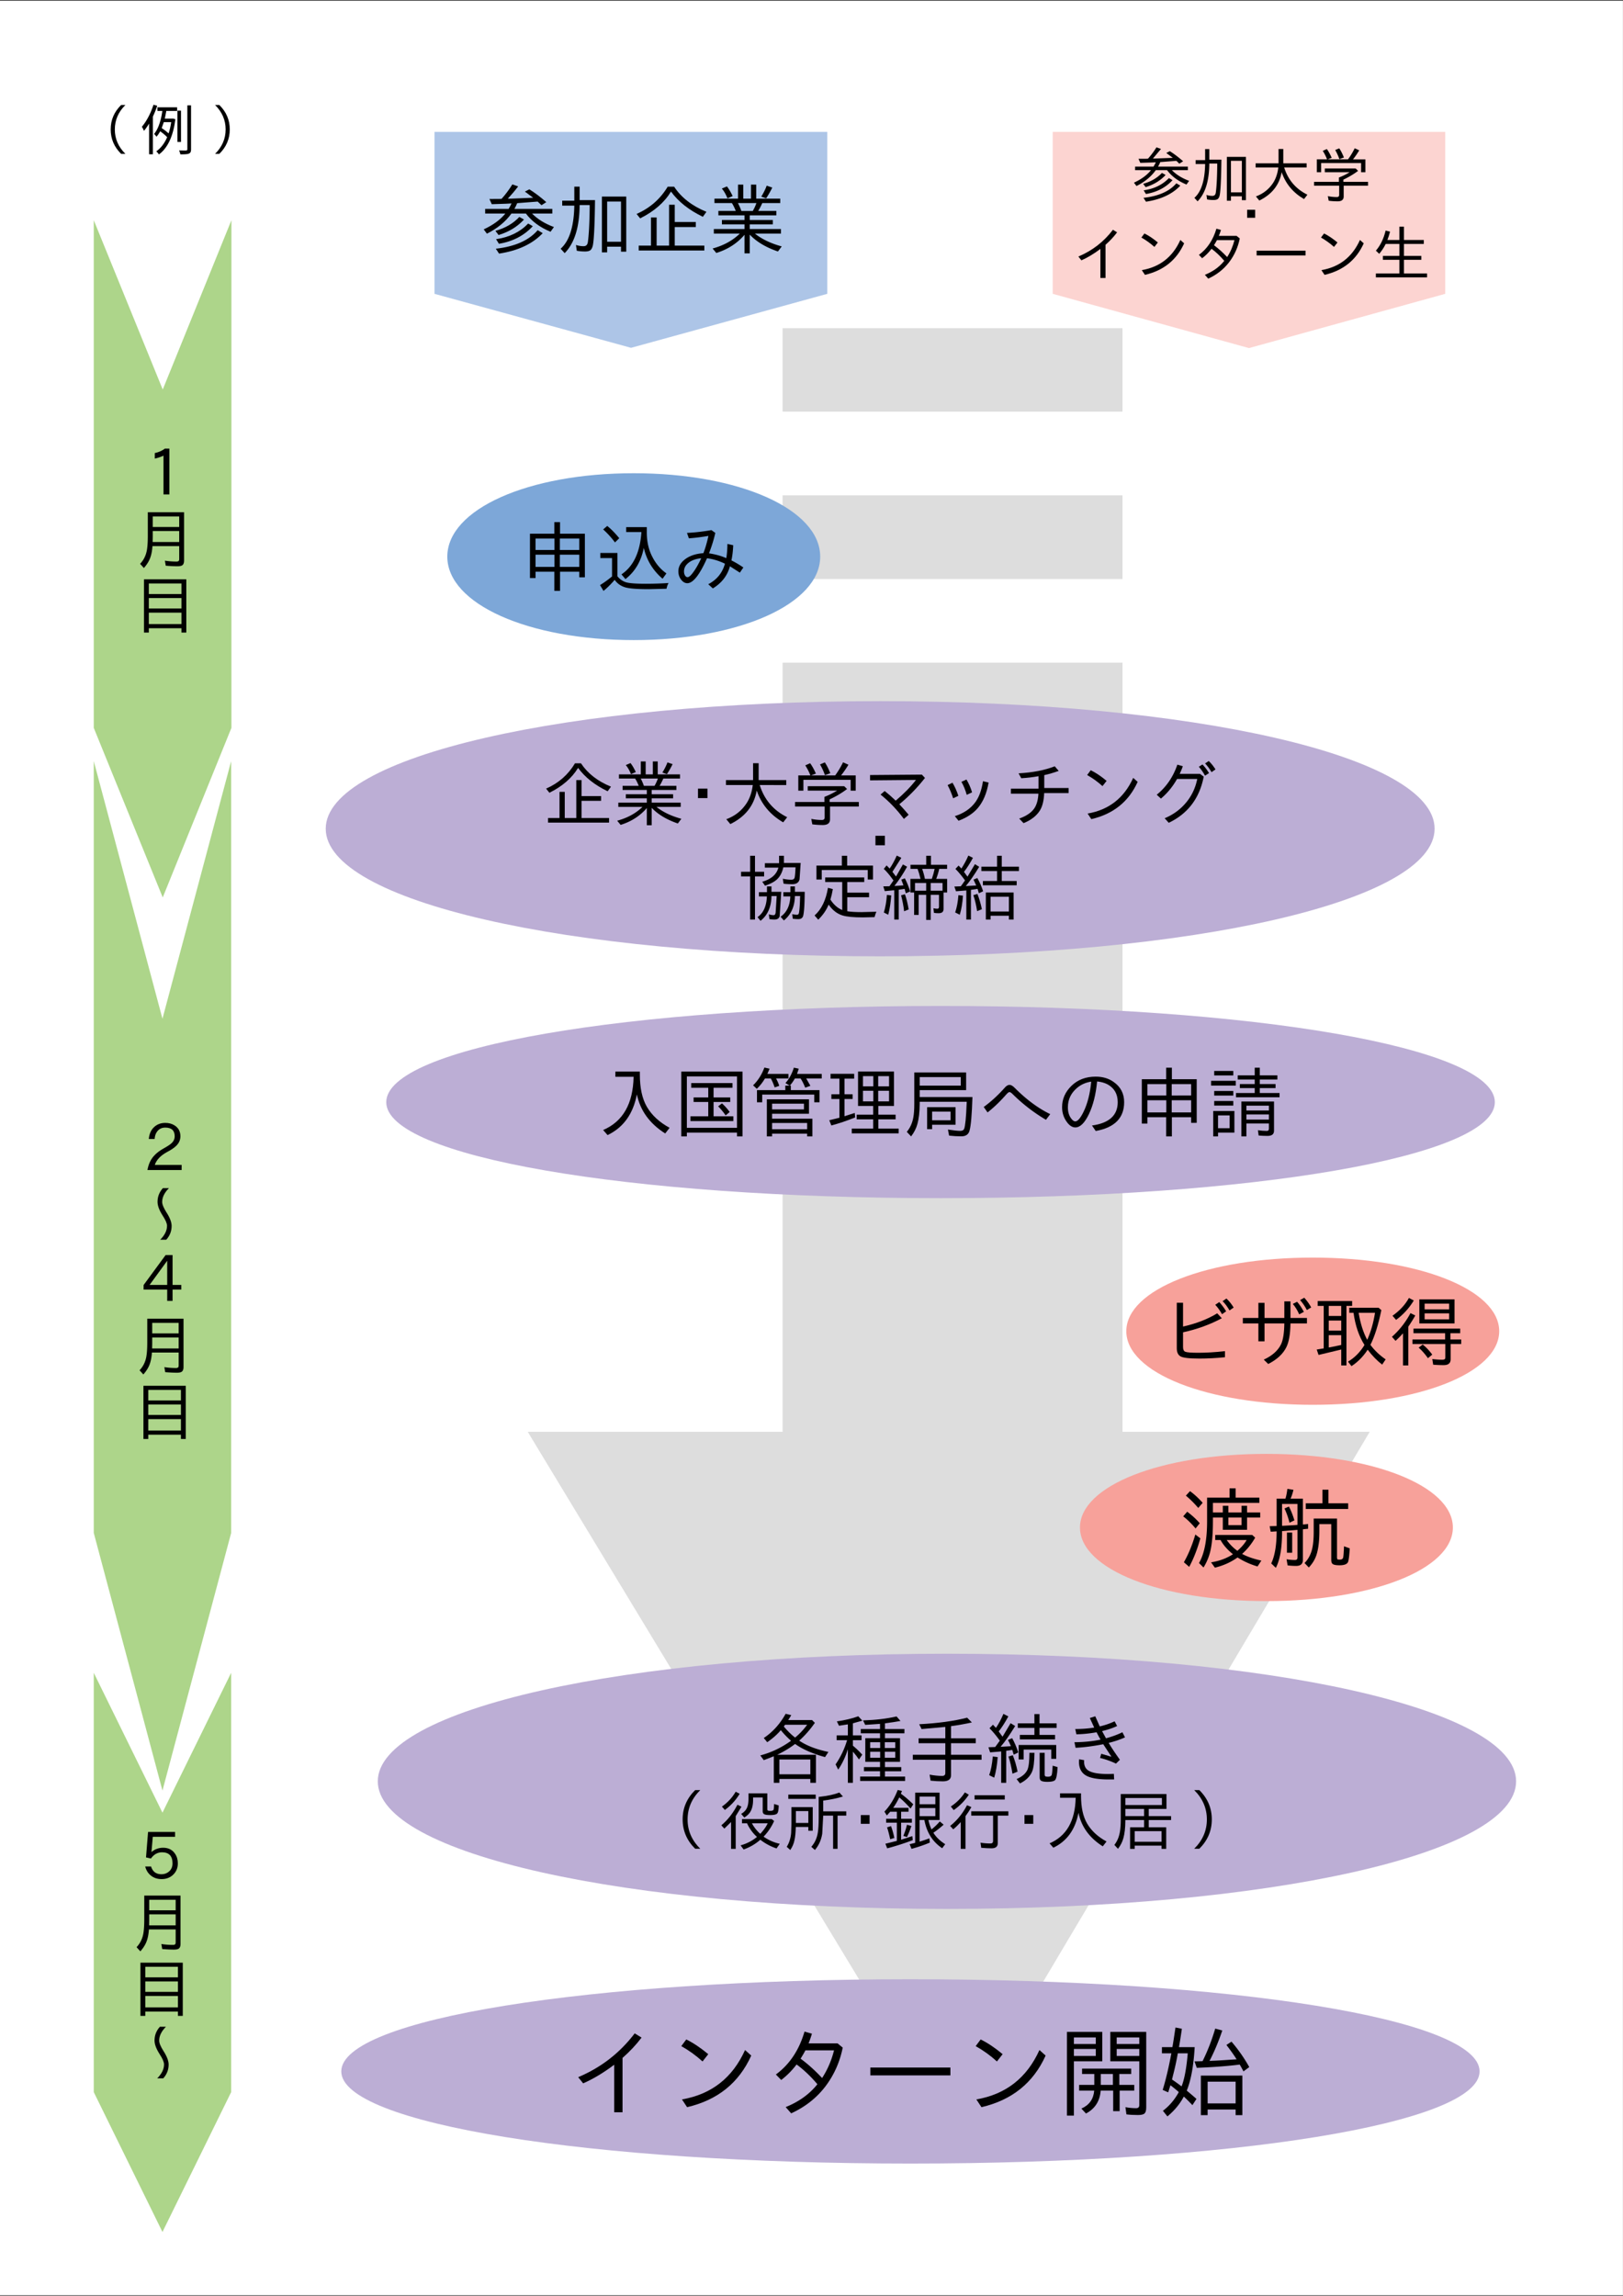 <svg xmlns="http://www.w3.org/2000/svg" xmlns:xlink="http://www.w3.org/1999/xlink" width="793.701" height="1122.52" viewBox="0 0 595.276 841.89"><rect x="0" y="0" width="595.276" height="841.89" fill="#333333" stroke="none"/><style><![CDATA[.B{overflow:visible}.C{stroke:none}.D{fill-rule:evenodd}.E{fill:rgb(0%,0%,0%)}.F{fill:rgb(73.724%,68.234%,83.528%)}.G{fill:rgb(96.861%,63.136%,60.391%)}]]></style><defs><symbol id="A" class="B"><path d="M11.359-16.359l-2.031.109-5.219.172-.859-1.906L6.813-18l.891-.031c1.477-1.656 2.797-3.422 3.953-5.297l2.125.734c-1.086 1.438-2.344 2.938-3.781 4.5l1.141-.016 7.453-.297.703-.031-3.047-2.266 1.641-.828c2.02 1.262 4.094 2.828 6.219 4.703l-1.766 1.125-1.391-1.328c-.062.012-.164.016-.297.016l-7.219.563c-.305.742-.648 1.445-1.031 2.109h13.906v1.688h-7.437c2.051 2.086 4.727 3.734 8.031 4.953l-1.234 1.734c-3.898-1.602-6.914-3.832-9.047-6.687h-5.297c-2.156 3-5.156 5.465-9 7.391L1.156-6.844c3.457-1.594 6.102-3.531 7.938-5.812H1.688v-1.687h8.594c.445-.727.805-1.398 1.078-2.016zM5.453-6.297c3.645-1.031 6.566-2.734 8.766-5.109l1.703.953c-2.406 2.637-5.512 4.531-9.312 5.688zm.234 3.047c4.863-.695 8.789-2.609 11.781-5.734l1.688.969C15.988-4.566 11.848-2.41 6.734-1.547zM5.594.25c7.008-.781 12.129-3.047 15.359-6.797l1.844 1.094c-3.719 3.938-9.059 6.438-16.016 7.5zm0 0" class="C"></path></symbol><symbol id="B" class="B"><path d="M8.344-15.766C8.289-7.66 6.461-1.781 2.859 1.875L1.375.25c3.207-2.832 4.879-8.098 5.016-15.797H1.953v-1.812h4.438v-5.156h1.953v4.938h5.641c-.105 8.969-.371 14.512-.797 16.625-.211.898-.539 1.5-.984 1.813-.437.27-1.062.406-1.875.406A16.77 16.77 0 0 1 7.297 1L7-1.125a8.79 8.79 0 0 0 2.797.453c.906 0 1.426-.504 1.563-1.516.363-2.488.586-6.586.672-12.297v-1.281zm17.094-3.109V1.344h-1.922V-.484h-5.078v2.078h-1.922v-20.469zm-7 1.828v14.75h5.078v-14.75zm0 0" class="C"></path></symbol><symbol id="C" class="B"><path d="M15.234-9.547h7.719v1.844h-7.719v6.813h10.859V.906H2.016V-.891h4.5v-10.328h2.078V-.891h4.563v-14.984h2.078zm-14-2.953c4.906-2.156 8.707-5.484 11.406-9.984h2.375c2.633 3.992 6.582 7.059 11.844 9.203l-1.312 1.828c-5.105-2.469-9-5.551-11.687-9.25-2.43 4-6.199 7.277-11.312 9.828zm0 0" class="C"></path></symbol><symbol id="D" class="B"><path d="M14.859-11.984v1.703h8.469v1.594h-8.469v1.719h11.453v1.672h-9.547c2.551 2.043 5.828 3.609 9.828 4.703l-1.391 1.859c-4.406-1.5-7.855-3.562-10.344-6.187v6.875h-1.922v-6.797C10.258-1.719 6.813.5 2.594 1.813L1.234.172c4.031-1.094 7.359-2.914 9.984-5.469H1.688v-1.672h11.25v-1.719H4.656v-1.594h8.281v-1.703H3.359v-1.625h6.375c-.469-1.187-.945-2.145-1.422-2.875H1.922v-1.625h8.641v-5.141h1.922v5.141h2.828v-5.141h1.922v5.141h8.813v1.625h-6.594c-.449 1.043-.945 2-1.484 2.875h6.641v1.625zm-4.328-4.5a18.88 18.88 0 0 1 1.25 2.875h4.203c.582-1.02 1.02-1.977 1.313-2.875zm-3.844-1.734c-.562-1.437-1.25-2.633-2.062-3.594l1.875-.781c.695.898 1.395 2.078 2.094 3.547zm12.406-.625c.914-1.52 1.578-2.863 1.984-4.031l2.047.703a33.91 33.91 0 0 1-2.25 3.953zm0 0" class="C"></path></symbol><symbol id="E" class="B"><path d="M12.859-19.016v-4.234h2.094v4.234h9.109v16h-2.047v-2.062h-7.062v7.031h-2.094v-7.031H5.969v2.328H3.922v-16.266zm-6.891 1.781v4.188h6.938v-4.187zm0 5.922v4.469h6.938v-4.469zm16.047 4.469v-4.469h-7.125v4.469zm0-6.203v-4.187h-7.125v4.188zm0 0" class="C"></path></symbol><symbol id="F" class="B"><path d="M18.781-21.422v1.922c0 3.406.688 6.418 2.063 9.031 1.289 2.512 3.004 4.516 5.141 6.016L24.563-2.5c-3.574-3.082-5.867-6.852-6.875-11.312-.98 4.906-3.227 8.719-6.734 11.438L9.484-4.094c4.32-2.895 6.754-7.953 7.297-15.172l.016-.344h-5.578v-1.812zM8.016-3.391C8.828-2.379 9.82-1.664 11-1.25c1.156.398 3.613.594 7.375.594 3 0 5.797-.094 8.391-.281-.336.586-.586 1.285-.75 2.109l-6.516.156c-4.469 0-7.434-.25-8.891-.75C9.086.066 7.883-.82 7-2.094 5.664-.531 4.301.82 2.906 1.969L1.625-.172c1.32-.789 2.789-1.844 4.406-3.156v-6.75H1.734v-1.875h6.281zm-.906-12.422a32.27 32.27 0 0 0-4.328-4.766l1.484-1.281c1.406 1.117 2.879 2.617 4.422 4.5zm0 0" class="C"></path></symbol><symbol id="G" class="B"><path d="M5.641-19.312c2.688-.113 5.676-.453 8.969-1.016l1.422 1.031c-.543 2.387-1.312 4.883-2.312 7.484 2.406.367 4.516.953 6.328 1.766.25-1.352.391-3.094.422-5.219l2.125.484c-.086 2.074-.305 3.93-.656 5.563 1.469.73 2.926 1.594 4.375 2.594l-1.281 1.891-3.641-2.328c-.93 3.43-3.016 6.133-6.266 8.109L13.438-.484c3.145-1.645 5.188-4.156 6.125-7.531-2.23-1.07-4.422-1.734-6.578-1.984C10.266-3.906 7.859-.859 5.766-.859c-.887 0-1.68-.477-2.375-1.437-.605-.844-.906-1.82-.906-2.937 0-1.625.75-3.039 2.25-4.25 1.75-1.395 4.055-2.191 6.922-2.391.688-1.738 1.301-3.848 1.844-6.328a77.16 77.16 0 0 1-7.172.891zm5.219 9.297c-2.449.25-4.262 1.059-5.437 2.422a3.75 3.75 0 0 0-.875 2.438c0 .48.086.898.266 1.25.258.555.609.828 1.047.828.508 0 1.176-.566 2-1.703.977-1.289 1.977-3.035 3-5.234zm0 0" class="C"></path></symbol><symbol id="H" class="B"><path d="M6.016-21.031h2.297v8.734c4.875-1.102 9.051-2.723 12.531-4.859l1.688 1.813c-4.336 2.313-9.074 4.031-14.219 5.156v5.406c0 .93.273 1.5.828 1.719.582.25 2.176.375 4.781.375 2.926 0 6.18-.195 9.766-.594v2.234c-3.324.324-6.434.484-9.328.484-3.867 0-6.227-.285-7.078-.859-.844-.539-1.266-1.52-1.266-2.937zm16.594 4.203c-.762-1.352-1.59-2.504-2.484-3.453l1.469-1c.926 1 1.77 2.133 2.531 3.391zm2.75-1.391c-.875-1.5-1.727-2.629-2.547-3.391l1.406-.969c1.008.938 1.895 2.043 2.656 3.313zm0 0" class="C"></path></symbol><symbol id="I" class="B"><path d="M17.469-21.531h2.25v6.078h6.047v2.016h-6.047c-.055 3.949-.57 6.875-1.547 8.781-1.242 2.461-3.445 4.484-6.609 6.078L9.922-.172c3.082-1.414 5.191-3.281 6.328-5.594.758-1.562 1.164-4.117 1.219-7.672h-7.266v6.547h-2.25v-6.547H2.25v-2.016h5.703V-21h2.25v5.547h7.266zm5.453 4.75c-.648-1.469-1.43-2.742-2.344-3.828l1.578-.781c.883 1.012 1.711 2.246 2.484 3.703zm2.813-1.578c-.68-1.332-1.508-2.551-2.484-3.656l1.531-.859c1.008 1.117 1.859 2.305 2.547 3.563zm0 0" class="C"></path></symbol><symbol id="J" class="B"><path d="M12.375-19.875V1.953h-1.922v-5.844l-.594.156-7.719 1.844-.672-1.984 2.563-.422v-15.578H1.813v-1.797h12.641v1.797zm-1.922 0H5.875v3.688h4.578zm0 5.375H5.875v3.688h4.578zm0 5.359H5.875v4.516l.813-.141 3.766-.781zm10.719 3.531l.109.172c1.445 1.938 3.27 3.664 5.469 5.172l-1.281 1.922C23.594.219 21.82-1.602 20.156-3.812c-1.625 2.5-3.605 4.508-5.937 6.031L12.938.563c2.426-1.426 4.441-3.461 6.047-6.109-2.031-3.187-3.371-7.117-4.016-11.797h-1.562v-1.859h10.75l1.016.875c-1.117 5.398-2.449 9.637-4 12.719zm-1.187-1.812c1.313-2.883 2.266-6.191 2.859-9.922h-6c.633 3.875 1.68 7.184 3.141 9.922zm0 0" class="C"></path></symbol><symbol id="K" class="B"><path d="M7.063-12.266V1.953H5.125V-9.828c-.937 1.055-1.855 1.977-2.75 2.766L1.063-8.547c2.781-2.477 5.047-5.375 6.797-8.687l1.766.875c-.836 1.461-1.687 2.824-2.562 4.094zm16.953-10v8.828H11.109v-8.828zm-10.969 1.547v2.125h9v-2.125zm0 3.578v2.188h9v-2.187zm9.469 7.281v2.297h3.953v1.656h-3.875v5.594c0 1.438-.844 2.156-2.531 2.156a48.59 48.59 0 0 1-3.875-.156l-.328-2.078c1.375.168 2.566.25 3.578.25.582 0 .945-.102 1.094-.312.07-.113.109-.363.109-.75v-4.703H8.594v-1.656h11.969v-2.297H8.969v-1.687h17.125v1.688zm-21.25-6.406c2.695-1.906 4.703-4.082 6.016-6.531l1.797.938c-1.762 2.875-3.93 5.246-6.5 7.109zm13 15.563c-1.18-1.656-2.32-2.941-3.422-3.859l1.5-1.156c1.258 1 2.426 2.234 3.5 3.703zm0 0" class="C"></path></symbol><symbol id="L" class="B"><path d="M14.344-13.469C12.977-6.289 9.395-1.312 3.594 1.469L1.969-.391c7.25-3.113 10.973-9.617 11.172-19.516H6.453v-1.906h8.984v1.125c0 4.887.852 8.809 2.563 11.766 1.82 3.117 4.602 5.688 8.344 7.719L24.734.875c-5.711-3.625-9.172-8.406-10.391-14.344zm0 0" class="C"></path></symbol><symbol id="M" class="B"><path d="M14.594-15.875v3.531h6.109v1.672h-6.109v5.25h7.25v1.75H6.109v-1.75h6.531v-5.25H7.266v-1.672h5.375v-3.531h-6.25v-1.734h15.141v1.734zM19.016-5.75a23.14 23.14 0 0 0-2.75-3.328l1.406-1.078c1.02.898 1.961 1.949 2.828 3.156zm6.188-16.062V1.953h-2.016V.563H4.797v1.391H2.75v-23.766zM4.797-20.047v18.844h18.391v-18.844zm0 0" class="C"></path></symbol><symbol id="N" class="B"><path d="M14.938-15.016h10.516v4.453h-1.922v-2.828H4.438v2.828H2.516v-4.453h10.391v-1.656h1.578l-1.516-.937c1.375-1.551 2.398-3.437 3.078-5.656l1.797.391-.641 1.906h9.063v1.672h-5.703c.031.043.078.117.141.219l.156.266.984 1.75.266.453-1.891.688c-.562-1.383-1.133-2.508-1.703-3.375h-2.094c-.625 1.086-1.246 1.961-1.859 2.625h.375zm-8.609-5.953h7.734v1.672H9.516c.477.844.867 1.746 1.172 2.703l-1.672.578c-.5-1.426-.977-2.52-1.422-3.281H5.453c-.836 1.418-1.828 2.684-2.984 3.797l-1.375-1.281c1.813-1.758 3.191-3.93 4.141-6.516l1.906.422-.812 1.906zm15.266 9.313v5.297H8.063v1.813h14.781v6.5h-1.922v-1H8.063v1H6.141v-13.609zM8.063-10.047v2.094H19.75v-2.094zm0 7.078v2.297h12.859v-2.297zm0 0" class="C"></path></symbol><symbol id="O" class="B"><path d="M6.734-19.234v5.734h2.984v1.734H6.734v6.313L10.5-6.656 10.641-5C7.504-3.75 4.594-2.77 1.906-2.062l-.75-1.922 3.719-.906v-6.875H1.922V-13.5h2.953v-5.734h-3.25V-21h8.656v1.766zm18.156-2.594v12.609h-5.734v3.203h6.328v1.703h-6.328v3.406h7.453V.828H9.406V-.906h7.844v-3.406h-6.047v-1.703h6.047v-3.203h-5.547v-12.609zm-11.375 1.672v3.75h3.797v-3.75zm0 5.375v3.891h3.797v-3.891zm9.563 3.891v-3.891h-3.984v3.891zm0-5.516v-3.75h-3.984v3.75zm0 0" class="C"></path></symbol><symbol id="P" class="B"><path d="M19.469-8.766v6.438h-8.594v1.625H9.047v-8.062zm-8.594 1.625v3.188h6.781v-3.187zM23.359-21.5v6.484H6.328v2.531h19.344c-.199 6.406-.555 10.512-1.062 12.313-.367 1.395-1.371 2.094-3.016 2.094-1.523 0-3.016-.09-4.484-.266l-.422-2.219c2.07.324 3.57.484 4.5.484.758 0 1.238-.242 1.438-.734.414-1.031.723-4.129.922-9.297l.031-.641H6.328v.75c-.023 3.031-.305 5.5-.844 7.406-.43 1.586-1.199 3.098-2.312 4.547L1.594.281C2.82-1.187 3.617-2.941 3.984-4.984c.238-1.258.359-2.93.359-5.016v-11.5zm-1.969 1.703H6.328v3.125h15.063zm0 0" class="C"></path></symbol><symbol id="Q" class="B"><path d="M1.813-8.844c2.664-1.926 5.258-4.305 7.781-7.141.582-.633 1.145-.953 1.688-.953s1.188.375 1.938 1.125c4.281 4.281 8.609 7.48 12.984 9.594l-1.562 2.078a62.23 62.23 0 0 1-12.078-9.281c-.574-.582-1.012-.875-1.312-.875-.262 0-.664.305-1.203.906-2.312 2.617-4.59 4.797-6.828 6.547zm0 0" class="C"></path></symbol><symbol id="R" class="B"><path d="M13.641-2.047c6.289-.863 9.438-3.719 9.438-8.562 0-3-1.258-5.18-3.766-6.547-1.094-.562-2.359-.91-3.797-1.047-.449 4.773-1.465 8.797-3.047 12.078-1.543 3.188-3.187 4.781-4.937 4.781-.98 0-1.906-.52-2.781-1.562-1.387-1.687-2.078-3.641-2.078-5.859 0-2.977 1.145-5.586 3.438-7.828 2.301-2.25 5.27-3.375 8.906-3.375 2.551 0 4.734.648 6.547 1.938 2.582 1.793 3.875 4.266 3.875 7.422 0 5.793-3.477 9.32-10.422 10.578zm-.281-16.094c-1.969.305-3.668 1.043-5.094 2.219-2.312 1.918-3.469 4.324-3.469 7.219 0 1.824.492 3.297 1.484 4.422.426.48.836.719 1.234.719.883 0 1.898-1.18 3.047-3.547 1.445-2.957 2.379-6.633 2.797-11.031zm0 0" class="C"></path></symbol><symbol id="S" class="B"><path d="M10-7.375V.563H4v1.391H2.234v-9.328zM4-5.75v4.703h4.234V-5.75zm13.453-14.687v-2.812h1.859v2.813h6.453v1.516h-6.453v1.672h5.781v1.484h-5.781v1.797h7.25v1.563H10.578v-1.562h6.875v-1.797H12v-1.484h5.453v-1.672h-6.234v-1.516zm7.078 9.594V-.109c0 1.25-.793 1.875-2.375 1.875-1.137 0-2.227-.047-3.266-.141l-.266-1.937c1.188.168 2.281.25 3.281.25.5 0 .75-.27.75-.812v-1.906h-8.25v4.734h-1.844v-12.797zM14.406-9.328v1.781h8.25v-1.781zm0 3.234v1.875h8.25v-1.875zM2.594-22.062h7v1.656h-7zm-1.141 3.625H10.5v1.75H1.453zm1.141 3.734h7v1.688h-7zm0 3.672h7v1.672h-7zm0 0" class="C"></path></symbol><symbol id="T" class="B"><path d="M21.828-8.344V1.953h-2.047V.531H8.422v1.422H6.375v-9.734L2.703-6.359 1.422-8.094c4.02-1.062 7.781-2.852 11.281-5.375-1.406-1.227-2.656-2.523-3.75-3.891-1.324 1.563-2.984 3.039-4.984 4.422l-1.266-1.547c3.258-2.164 5.93-5.125 8.016-8.875l2.063.484c-.543.918-.918 1.523-1.125 1.813h8.75l1.031 1.016c-1.711 2.461-3.621 4.637-5.734 6.531 2.688 1.836 6.254 3.215 10.703 4.141l-1.234 1.891c-4.562-1.25-8.227-2.852-10.984-4.812-1.961 1.492-4.141 2.809-6.547 3.953zM8.422-6.609v5.438h11.359v-5.437zm5.766-8.031a25.56 25.56 0 0 0 4.422-4.703h-8.094l-.469.641c1.352 1.617 2.734 2.969 4.141 4.063zm0 0" class="C"></path></symbol><symbol id="U" class="B"><path d="M5.547-10.344C4.648-7.5 3.469-5.016 2-2.891l-.953-1.922c1.863-2.707 3.27-5.664 4.219-8.875H1.438v-1.766h4.109v-4.031l-3.25.5-.781-1.594c2.988-.426 5.609-1.051 7.859-1.875l1.484 1.609-3.469.969v4.422h3.188v1.766H7.391v2.016c1.133.93 2.281 2.027 3.438 3.297L9.625-6.609c-.773-1.125-1.516-2.082-2.234-2.875V1.953H5.547zm11.797-4.078v-1.781h-7.062v-1.578h7.063v-1.891l-.406.031-5.031.344-.797-1.641c4.551-.133 8.648-.617 12.297-1.453l1.438 1.656c-1.617.305-3.512.59-5.687.859v2.094h7.141v1.578h-7.141v1.781h5.516v8.672h-5.516v1.938h5.984v1.516h-5.984v1.953h7.391v1.609h-16.5V-.344h7.297v-1.953h-5.906v-1.516h5.906V-5.75h-5.406v-8.672zm.047 1.484h-3.656v2.125h3.656zm1.703 0v2.125h3.828v-2.125zm-1.703 3.484h-3.656v2.219h3.656zm1.703 0v2.219h3.828v-2.219zm0 0" class="C"></path></symbol><symbol id="V" class="B"><path d="M15.391-18.828v4.453h9.078v1.797h-9.078v4.234h11.203v1.828H15.391v5.688c0 1.488-.992 2.234-2.969 2.234-1.512 0-3.023-.086-4.531-.25l-.359-2.203c1.707.313 3.242.469 4.609.469.77 0 1.156-.348 1.156-1.047v-4.891H1.375v-1.828h11.922v-4.234H3.5v-1.797h9.797v-4.172l-8.703.781-.875-1.766c6.895-.363 12.754-1.164 17.578-2.406l1.734 1.75c-2.273.512-4.746.953-7.422 1.328zm0 0" class="C"></path></symbol><symbol id="W" class="B"><path d="M5.406-13.516c-1.305-1.82-2.562-3.336-3.781-4.547l1.266-1.297 1.094 1.172c1.039-1.531 1.953-3.242 2.734-5.141l1.813.922C7.332-20.195 6.156-18.359 5-16.891l1.406 1.938 2.953-4.969 1.672 1.047c-2.062 3.355-3.844 5.891-5.344 7.609l3.781-.219c-.305-.77-.664-1.535-1.078-2.297l1.547-.641c.832 1.492 1.582 3.234 2.25 5.234l-1.687.813-.531-1.75-2.219.344V1.953H5.906V-9.562l-.266.031-3.797.313-.609-1.875 2.484-.094 1.688-2.328zm12.688-6.344v-3.391h1.875v3.391h6.266v1.688h-6.266v2.547h5.703v1.656H12.75v-1.656h5.344v-2.547H12v-1.687zm8 7.938v5.078h-1.812v-3.391H14.141v3.609h-1.828v-5.297zM1.5-.859c.633-1.707 1.078-3.988 1.328-6.844l1.797.219c-.23 3.012-.656 5.527-1.281 7.547zm8.547-.531c-.375-2.383-.859-4.488-1.453-6.312l1.563-.469c.727 1.762 1.316 3.766 1.766 6.016zm9.969-7.656h1.844v8.063c0 .406.211.625.641.656l.531.047c.813 0 1.285-.238 1.422-.719.125-.395.238-1.508.344-3.344l1.797.531c-.137 2.73-.453 4.328-.953 4.797-.437.406-1.359.609-2.766.609-1.148 0-1.934-.141-2.359-.422-.336-.219-.5-.648-.5-1.281zM11.563.578c2.031-.883 3.359-2.031 3.984-3.437.477-1.125.719-3.187.719-6.187h1.844c-.023 3.367-.328 5.703-.922 7.016-.812 1.773-2.277 3.172-4.391 4.203zm0 0" class="C"></path></symbol><symbol id="X" class="B"><path d="M5.094-17.781c2.477 0 4.789-.176 6.938-.531l-1.609-3.5 2-.641 1.641 3.719c1.969-.457 3.785-1.082 5.453-1.875l.922 1.734c-1.617.75-3.453 1.371-5.516 1.859l.25.469 1.188 2.172c2.301-.633 4.305-1.375 6.016-2.219l.953 1.875c-1.762.805-3.758 1.48-5.984 2.031 1.008 1.711 2.379 3.773 4.109 6.188l-1.437 1.406a30.45 30.45 0 0 0-5.844-2.078l.438-1.531 3.75 1.094-3.016-4.594c-3.625.711-7.008 1.148-10.141 1.313l-.422-2.047c3.414-.02 6.609-.336 9.578-.953-.773-1.375-1.258-2.273-1.453-2.703a45.34 45.34 0 0 1-7.422.75zM19.344.703l-1.984.016c-4.25 0-7.18-.578-8.781-1.734-1.43-1.031-2.141-2.633-2.141-4.812 0-.156.02-.441.063-.859l1.844.328c-.023.18-.031.344-.031.5 0 1.531.531 2.637 1.594 3.313 1.344.844 3.734 1.266 7.172 1.266.32 0 1.039-.02 2.156-.062zm0 0" class="C"></path></symbol><symbol id="Y" class="B"><path d="M8.922-12.844l-1.594.078-4.094.125-.672-1.484 2.781-.016.703-.031c1.164-1.301 2.203-2.687 3.109-4.156l1.672.578-2.969 3.531.891-.016 5.859-.219.547-.031-2.391-1.781 1.297-.656c1.582.992 3.207 2.227 4.875 3.703l-1.391.875-1.094-1.047c-.043.023-.117.031-.219.031l-5.672.438c-.242.586-.512 1.137-.812 1.656h10.922v1.313h-5.844c1.613 1.648 3.719 2.949 6.313 3.906l-.969 1.359c-3.062-1.258-5.434-3.016-7.109-5.266H8.906C7.207-7.586 4.848-5.648 1.828-4.141L.906-5.375c2.719-1.25 4.797-2.773 6.234-4.578H1.328v-1.312h6.75a13.04 13.04 0 0 0 .844-1.578zM4.281-4.953c2.863-.812 5.16-2.145 6.891-4l1.344.75c-1.898 2.063-4.34 3.555-7.328 4.469zm.188 2.391c3.82-.539 6.91-2.039 9.266-4.5l1.313.766c-2.48 2.711-5.73 4.402-9.75 5.078zM4.391.188c5.508-.602 9.531-2.379 12.063-5.328l1.453.859C14.988-1.187 10.797.773 5.328 1.609zm0 0" class="C"></path></symbol><symbol id="Z" class="B"><path d="M6.547-12.391C6.504-6.023 5.07-1.406 2.25 1.469L1.078.188c2.52-2.219 3.832-6.352 3.938-12.406H1.531v-1.422h3.484v-4.047h1.531v3.875h4.438c-.086 7.043-.293 11.398-.625 13.063-.156.699-.418 1.172-.781 1.422-.336.207-.824.313-1.469.313A13.58 13.58 0 0 1 5.734.781L5.5-.875a7.11 7.11 0 0 0 2.188.344c.719 0 1.129-.395 1.234-1.187.289-1.957.469-5.176.531-9.656v-1.016zm13.438-2.437V1.047h-1.5V-.375h-4V1.25h-1.5v-16.078zm-5.5 1.438v11.578h4v-11.578zm0 0" class="C"></path></symbol><symbol id="a" class="B"><path d="M12.125-10.937c1.426 4.555 4.266 7.883 8.516 9.984L19.406.641c-4.023-2.332-6.758-5.617-8.203-9.859C10.367-4.551 7.633-1.082 3 1.188L1.766-.328c2.676-.988 4.773-2.641 6.297-4.953 1.008-1.562 1.645-3.445 1.906-5.656H1.656v-1.531h8.406v-5.25h1.734v5.25h8.563v1.531zm0 0" class="C"></path></symbol><symbol id="b" class="B"><path d="M5.859-13.922l-.062-.125c-.367-.977-.871-1.977-1.516-3l1.5-.656c.602.824 1.195 1.898 1.781 3.219l-1.5.563h7.484c.957-1.32 1.773-2.68 2.453-4.078l1.656.766c-.719 1.211-1.48 2.313-2.281 3.313h4.547v4.719h-1.578v-3.359H3.688v3.359H2.109v-4.719zm5.984 7.438v.813h9.047v1.406h-8.937v3.953c0 1.188-.734 1.781-2.203 1.781-1.18 0-2.277-.074-3.297-.219L6.141-.437a16.39 16.39 0 0 0 3.297.344c.57 0 .859-.27.859-.812v-3.359H1.094v-1.406h9.109v-1.594l.109-.047c1.281-.477 2.555-1.109 3.828-1.891H5.031v-1.375h11.313l.891.875c-1.555 1.18-3.352 2.25-5.391 3.219zM10.375-14c-.43-1.227-.937-2.344-1.531-3.344l1.484-.625c.625.93 1.191 2.047 1.703 3.359zm0 0" class="C"></path></symbol><symbol id="c" class="B"><path d="M9.531-9.828h2.938v2.938H9.531zm0 0" class="C"></path></symbol><symbol id="d" class="B"><path d="M10.594.797V-9.875C8.207-8.07 5.883-6.676 3.625-5.687L2.516-7.078c5.113-2.156 9.336-5.426 12.672-9.812l1.531.938c-1.211 1.617-2.625 3.137-4.25 4.563V.797zm0 0" class="C"></path></symbol><symbol id="e" class="B"><path d="M8.406-10.609c-1.449-1.301-3.043-2.445-4.781-3.437l1.125-1.484c1.563.762 3.203 1.859 4.922 3.297zM3.781-2.094c6.613-1.133 11.328-4.82 14.141-11.062l1.391 1.234C16.551-5.797 11.758-1.941 4.938-.359zm0 0" class="C"></path></symbol><symbol id="f" class="B"><path d="M16.672-14.656l1.156.953c-.648 3.23-1.945 6.125-3.891 8.688-1.98 2.594-4.539 4.609-7.672 6.047L5.031-.375c2.844-1.145 5.133-2.754 6.875-4.828l.063-.078.172-.219c-1.5-1.77-3.055-3.242-4.656-4.422C6.453-8.566 5.301-7.41 4.031-6.453L2.844-7.687c3.063-2.25 5.203-5.453 6.422-9.609l1.656.469c-.242.824-.496 1.547-.766 2.172zm-7.219 1.563c-.18.375-.539 1-1.078 1.875 1.602 1.168 3.211 2.609 4.828 4.328 1.227-1.883 2.117-3.953 2.672-6.203zm0 0" class="C"></path></symbol><symbol id="g" class="B"><path d="M2.016-9.234h17.953v1.75H2.016zm0 0" class="C"></path></symbol><symbol id="h" class="B"><path d="M5.984-13.141h4.406v-4.891h1.672v4.891h7.281v1.438h-7.281v4.391h6.375v1.438h-6.375v5.016h8.484V.563H1.766V-.859h8.625v-5.016H4.344v-1.437h6.047v-4.391H5.375C4.688-10.336 3.895-9.129 3-8.078L1.766-9.234c1.656-1.895 2.848-4.352 3.578-7.375l1.625.406c-.305 1.148-.633 2.168-.984 3.063zm0 0" class="C"></path></symbol><symbol id="i" class="B"><path d="M14.141-8.859h7.172v1.719h-7.172v6.313h10.094V.844H1.859V-.828h4.203v-9.594h1.922v9.594h4.234v-13.906h1.922zm-13-2.75c4.563-2 8.094-5.094 10.594-9.281h2.203c2.445 3.711 6.113 6.563 11 8.563l-1.219 1.688c-4.73-2.281-8.344-5.141-10.844-8.578-2.262 3.719-5.766 6.762-10.516 9.125zm0 0" class="C"></path></symbol><symbol id="j" class="B"><path d="M13.797-11.125v1.578h7.859v1.484h-7.859v1.594h10.641v1.563h-8.875c2.375 1.898 5.414 3.352 9.125 4.359l-1.297 1.719c-4.086-1.395-7.281-3.312-9.594-5.75v6.391h-1.781V-4.5C9.523-1.594 6.32.469 2.406 1.688L1.141.156c3.738-1.008 6.832-2.695 9.281-5.062H1.563v-1.562h10.453v-1.594H4.313v-1.484h7.703v-1.578H3.125v-1.5h5.922c-.437-1.113-.883-2.008-1.328-2.687H1.797v-1.516h8v-4.75h1.797v4.75h2.625v-4.75h1.797v4.75h8.172v1.516h-6.125c-.418.98-.875 1.875-1.375 2.688h6.172v1.5zm-4.016-4.187a18.33 18.33 0 0 1 1.156 2.688h3.906c.539-.945.945-1.844 1.219-2.687zm-3.578-1.609c-.523-1.332-1.156-2.441-1.906-3.328l1.734-.734c.656.836 1.301 1.934 1.938 3.297zm11.516-.578c.852-1.406 1.473-2.648 1.859-3.734l1.891.641c-.605 1.25-1.297 2.477-2.078 3.672zm0 0" class="C"></path></symbol><symbol id="k" class="B"><path d="M4.766-11.609h3.469v3.469H4.766zm0 0" class="C"></path></symbol><symbol id="l" class="B"><path d="M14.328-12.922c1.688 5.375 5.047 9.309 10.078 11.797L22.938.75c-4.75-2.75-7.984-6.629-9.703-11.641-.992 5.523-4.219 9.617-9.687 12.281L2.078-.391C5.242-1.555 7.723-3.508 9.516-6.25c1.195-1.844 1.953-4.066 2.266-6.672H1.953v-1.812h9.938v-6.203h2.047v6.203h10.125v1.813zm0 0" class="C"></path></symbol><symbol id="m" class="B"><path d="M6.938-16.453l-.078-.156c-.437-1.145-1.043-2.32-1.812-3.531l1.781-.781c.719.969 1.422 2.234 2.109 3.797l-1.781.672h8.859c1.125-1.562 2.086-3.164 2.891-4.812l1.969.891a35.79 35.79 0 0 1-2.703 3.922h5.375v5.578h-1.859v-3.969H4.359v3.969H2.484v-5.578zm7.047 8.781v.969h10.703v1.656H14.125v4.672c0 1.406-.871 2.109-2.609 2.109-1.387 0-2.684-.086-3.891-.25l-.375-2c1.332.273 2.629.406 3.891.406.676 0 1.016-.316 1.016-.953v-3.984H1.297v-1.656h10.766v-1.875l.125-.062c1.508-.57 3.02-1.316 4.531-2.234H5.953V-12.5h13.359l1.063 1.031c-1.836 1.398-3.965 2.664-6.391 3.797zm-1.719-8.875c-.512-1.445-1.117-2.758-1.812-3.937l1.766-.75c.727 1.094 1.395 2.418 2 3.969zm0 0" class="C"></path></symbol><symbol id="n" class="B"><path d="M21.734-16.75l1.141 1.219c-2.824 3.605-5.961 6.824-9.406 9.656 1.156 1.23 2.297 2.512 3.422 3.844L15.141-.5c-2.531-3.406-5.387-6.383-8.562-8.937l1.531-1.297c1.113.867 2.457 2.043 4.031 3.531 2.988-2.52 5.469-5.051 7.438-7.594l-16.844.156v-1.953zm0 0" class="C"></path></symbol><symbol id="o" class="B"><path d="M7.219-8.062c-.605-1.844-1.281-3.457-2.031-4.844l1.781-.875c.863 1.43 1.582 3.031 2.156 4.813zm4.984-1.266c-.523-1.844-1.172-3.43-1.953-4.766l1.844-.859c.852 1.398 1.539 2.965 2.063 4.703zM7.828-1.516c3.156-1 5.598-2.617 7.328-4.859 1.477-1.875 2.477-4.523 3-7.953l2.063.484c-.656 3.875-1.961 6.977-3.906 9.297-1.648 1.969-4.016 3.543-7.109 4.719zm0 0" class="C"></path></symbol><symbol id="p" class="B"><path d="M12.531-11.594v-4.578c-1.969.367-4.078.617-6.328.75l-.984-1.797c5.176-.281 9.598-1.141 13.266-2.578l1.453 1.688c-1.805.656-3.57 1.172-5.297 1.547v4.734h8.938v1.844h-8.969c-.105 2.805-.656 4.98-1.656 6.531-1.273 1.93-3.242 3.43-5.906 4.5L5.453-.625C8.086-1.562 9.938-2.816 11-4.391c.875-1.301 1.375-3.086 1.5-5.359H2.406v-1.844zm0 0" class="C"></path></symbol><symbol id="q" class="B"><path d="M9.922-12.531c-1.699-1.551-3.574-2.906-5.625-4.062l1.313-1.766c1.844.898 3.785 2.199 5.828 3.906zM4.469-2.469C12.281-3.82 17.852-8.18 21.188-15.547l1.641 1.453c-3.273 7.25-8.937 11.809-17 13.672zm0 0" class="C"></path></symbol><symbol id="r" class="B"><path d="M19.672-17.031l1.391 1.016C19.531-8.078 15.254-2.43 8.234.922L6.734-.75c3.195-1.332 5.848-3.285 7.953-5.859 2.008-2.445 3.344-5.297 4-8.547h-7.406C9.676-12.312 7.703-9.91 5.359-7.953L3.828-9.375c3.5-2.832 6.02-6.508 7.563-11.031l2 .578c-.168.563-.547 1.496-1.141 2.797zm4.25-.609c-.656-1.164-1.445-2.234-2.359-3.203l1.344-.891c.863.813 1.688 1.84 2.469 3.078zm-2.391 1.281a17.18 17.18 0 0 0-2.266-3.266l1.328-.844c.875.898 1.676 1.953 2.406 3.172zm0 0" class="C"></path></symbol><symbol id="s" class="B"><path d="M11.266-11.609h3.469v3.469h-3.469zm0 0" class="C"></path></symbol><symbol id="t" class="B"><path d="M16.469-17.344c-.449 1.992-1.281 3.516-2.5 4.578-.98.844-2.387 1.563-4.219 2.156l-1.016-1.453c3.289-.926 5.266-2.648 5.922-5.172H9.703v-1.625h5.203v-2.719h1.781v2.625h6.141l-.406 6.031c-.293 1.18-1.18 1.766-2.656 1.766-1.324 0-2.391-.062-3.203-.187l-.281-1.812c1.156.242 2.203.359 3.141.359.664 0 1.066-.27 1.203-.812.133-.602.242-1.848.328-3.734zM12.125-6.812c-.074 4.012-1.414 7.035-4.016 9.078L7 .922c2.156-1.488 3.301-4.02 3.438-7.594H7.516v-1.562h2.953v-2.109h1.656v1.984h3.594L15.125.594c-.242.813-.875 1.219-1.906 1.219-.699 0-1.312-.059-1.844-.172l-.219-1.75c.656.207 1.238.313 1.75.313.426 0 .676-.336.75-1.016l.375-6zm8.594 0c-.074 3.836-1.422 6.816-4.047 8.953L15.469.781c2.25-1.594 3.438-4.078 3.563-7.453h-2.547v-1.562h2.578v-2.109h1.656v1.984h3.594c-.031 4.418-.215 7.328-.547 8.734-.211.852-.809 1.281-1.797 1.281-.625 0-1.305-.047-2.031-.141l-.203-1.672C20.41-.02 21 .047 21.5.047c.383 0 .617-.227.703-.687.219-1.176.352-3.098.406-5.766a2.42 2.42 0 0 0 .031-.406zM4.297-15.703v-5.875h1.781v5.875h3.344v1.688H6.078V1.813H4.297v-15.828H.969v-1.687zm0 0" class="C"></path></symbol><symbol id="u" class="B"><path d="M13.938-1.234c1.352.211 3.086.313 5.203.313l5.469-.141c-.25.555-.477 1.211-.672 1.984l-4.25.094c-3.461 0-5.953-.234-7.484-.703-2.023-.625-3.727-1.953-5.109-3.984C6.27-1.66 5 .18 3.281 1.859L1.938.313C4.477-1.945 6.113-5.328 6.844-9.828l1.797.469c-.262 1.48-.559 2.762-.891 3.844 1.164 1.836 2.609 3.109 4.328 3.828v-10.266h-6.25v-1.672h14.328v1.672h-6.219v3.891h7.984v1.688h-7.984zm-.047-16.75h9.469v5.109h-1.922v-3.484H4.563v3.484H2.625v-5.109h9.313v-3.594h1.953zm0 0" class="C"></path></symbol><symbol id="v" class="B"><path d="M4.891-12.547l-.187-.219c-1.25-1.758-2.375-3.094-3.375-4l1.031-1.281 1.125 1.156c.938-1.352 1.801-2.937 2.594-4.75l1.688.813L4.5-15.703l1.313 1.734 2.531-4.437 1.531.844c-1.398 2.543-2.949 4.891-4.656 7.047l1.094-.047 2.234-.172-.797-2.094 1.313-.469C9.863-11.766 10.508-10.164 11-8.5l-1.594.688-.437-1.641-2.156.328V1.813H5.172V-8.922l-.453.016-3.031.297-.547-1.75 2.266-.047 1.484-2.141zM18.531-7.25v9.188h-1.656V-7.25h-2.75V.109h-1.672v-8.219h-1.359v-5h3.703c-.367-1.539-.727-2.758-1.078-3.656h-2.594v-1.516h5.766v-3.297h1.75v3.297h5.906v1.516h-2.891c-.25 1.188-.617 2.406-1.094 3.656h4v5H23.25v6.078c0 1.012-.602 1.516-1.797 1.516-.605 0-1.18-.039-1.719-.125l-.203-1.703c.488.125.961.188 1.422.188.414 0 .625-.234.625-.703V-7.25zm-1.656-4.344h-4.094v2.828h4.094zm1.656 0v2.828h4.344v-2.828zm-3.125-5.172c.445 1.25.781 2.469 1 3.656h2.547c.438-1.258.773-2.477 1.016-3.656zM1.344-.781c.57-1.781.945-3.926 1.125-6.437l1.578.172c-.18 2.699-.543 5.063-1.094 7.094zm7.438-.437c-.219-1.969-.59-3.922-1.109-5.859l1.406-.391c.563 1.543 1.02 3.398 1.375 5.563zm0 0" class="C"></path></symbol><symbol id="w" class="B"><path d="M5.047-12.547c-1.219-1.687-2.391-3.094-3.516-4.219l1.172-1.219 1.016 1.094c1.039-1.602 1.891-3.191 2.547-4.766l1.688.844c-1.117 2.055-2.211 3.766-3.281 5.141l1.281 1.75L8.688-18.5l1.563.969c-1.812 2.98-3.453 5.336-4.922 7.063l3.828-.219-1-2.141 1.406-.594c.82 1.43 1.531 3.047 2.125 4.859l-1.562.734-.266-.937-.219-.687-.609.109-1.812.266V1.813H5.531V-8.875l-.281.031-3.516.281-.594-1.734 2.359-.094c.125-.145.273-.344.453-.594l1.094-1.562zm11.75-5.031v-4h1.734v4h6.297v1.594h-6.297v3.656H24v1.563H11.609v-1.562h5.188v-3.656h-5.75v-1.594zm6.078 9.469v9.922h-1.734V.422h-6.719v1.391h-1.734v-9.922zm-8.453 1.563v5.406h6.719v-5.406zM1.438-.797c.613-1.801 1.008-3.914 1.188-6.344l1.672.203C4.109-4.227 3.719-1.898 3.125.047zm8.047-.469c-.344-2.258-.805-4.219-1.375-5.875l1.484-.453c.664 1.668 1.211 3.539 1.641 5.609zm0 0" class="C"></path></symbol><symbol id="x" class="B"><path d="M12.375-21.219v3.516H16v-2.453h2.047v2.453h4.828v-2.453h2.016v2.453h4.828v1.859h-4.828v4.484H16v-4.484h-3.625v1.344c0 4.055-.246 7.371-.734 9.953a20.25 20.25 0 0 1-2.719 7.016L7.266.828c1.977-3.383 2.969-8.492 2.969-15.328v-8.641h8.234v-3.422h2.234v3.422h8.703v1.922zm10.5 5.375h-4.828v2.781h4.828zm.203 13.328c1.844 1.012 4.195 1.828 7.063 2.453l-1.406 2.156a28.79 28.79 0 0 1-7.328-3.297c-2.461 1.75-5.23 2.992-8.312 3.734L11.688.578c3.051-.48 5.727-1.469 8.031-2.969-2.062-1.676-3.578-3.414-4.547-5.219h-1.953v-1.859h13.563l1.094 1c-1.375 2.367-2.977 4.352-4.797 5.953zm-1.734-1.125c1.531-1.332 2.66-2.656 3.391-3.969h-7.297c1.039 1.512 2.344 2.836 3.906 3.969zM1.719.547C3.375-2.336 4.773-5.727 5.922-9.625l1.844 1.406C6.629-4.195 5.266-.711 3.672 2.234zM7-19.359c-1.512-1.758-3.027-3.266-4.547-4.516l1.516-1.656c1.602 1.168 3.148 2.594 4.641 4.281zm-.984 7.516c-1.543-1.832-3.059-3.312-4.547-4.437l1.469-1.703c1.695 1.25 3.234 2.656 4.609 4.219zm0 0" class="C"></path></symbol><symbol id="y" class="B"><path d="M8.453-13.953a26.63 26.63 0 0 0-1.828-5.219l1.625-.703c.727 1.336 1.398 3.023 2.016 5.063zm2.938 2.625l-.734.063-4.406.359-.516.031c.031 6.043-.73 10.531-2.281 13.469L1.766.984C3.086-1.816 3.75-5.738 3.75-10.781c-1.168.086-1.891.125-2.172.125l-.391-2.016 1.828-.047.734-.016v-10.047h3.234c.301-.977.535-2.172.703-3.578l2.234.344c-.293 1.242-.648 2.32-1.062 3.234h4.516v9.469h.313c.164-.008.703-.062 1.609-.156v1.734c-.887.086-1.527.156-1.922.219V-.312c0 1.469-.824 2.203-2.469 2.203-1.012 0-2.055-.062-3.125-.187l-.391-2.25c1.125.18 2.148.266 3.078.266.613 0 .922-.289.922-.875zm0-1.828v-7.672H5.734v8h.438l4.391-.25.484-.047a1.37 1.37 0 0 0 .344-.031zm11.359-7.906h7.234v2.078H14.438v-2.078h6.109v-4.984h2.203zm3.141 5.578v14.203c0 .43.082.695.25.797.125.043.391.063.797.063.664 0 1.063-.234 1.188-.703.145-.562.254-1.957.328-4.187l2.109.766c-.168 2.793-.383 4.465-.641 5.016-.344.789-1.383 1.188-3.109 1.188-1.398 0-2.273-.195-2.625-.578-.273-.273-.406-.762-.406-1.469v-13.047h-4.359V-11c0 3.668-.344 6.578-1.031 8.734-.531 1.719-1.48 3.297-2.844 4.734L13.984.828c1.438-1.437 2.395-3.289 2.875-5.562.32-1.562.484-3.555.484-5.984v-4.766zM7.531-10.344h1.922v7.406H7.531zm0 0" class="C"></path></symbol><symbol id="z" class="B"><path d="M17.328 1.297v-17.437c-3.906 2.938-7.703 5.215-11.391 6.828l-1.828-2.266c8.375-3.531 15.285-8.883 20.734-16.062l2.516 1.547c-1.992 2.637-4.32 5.121-6.984 7.453V1.297zm0 0" class="C"></path></symbol><symbol id="AA" class="B"><path d="M13.734-17.344c-2.355-2.145-4.953-4.02-7.797-5.625l1.828-2.437c2.551 1.242 5.238 3.039 8.063 5.391zM6.188-3.422C17-5.285 24.711-11.32 29.328-21.531l2.266 2.031C27.07-9.477 19.227-3.172 8.063-.578zm0 0" class="C"></path></symbol><symbol id="AB" class="B"><path d="M27.266-23.969l1.891 1.547c-1.062 5.293-3.18 10.031-6.344 14.219-3.25 4.25-7.437 7.547-12.562 9.891L8.234-.609c4.645-1.875 8.391-4.504 11.234-7.891l.109-.141.281-.359c-2.449-2.895-4.992-5.305-7.625-7.234-1.68 2.211-3.559 4.105-5.641 5.688l-1.953-2.016c5.02-3.687 8.52-8.926 10.5-15.719l2.719.75a36.88 36.88 0 0 1-1.234 3.563zm-11.797 2.547c-.305.625-.891 1.648-1.766 3.063 2.625 1.918 5.254 4.281 7.891 7.094 2-3.082 3.457-6.469 4.375-10.156zm0 0" class="C"></path></symbol><symbol id="AC" class="B"><path d="M3.297-15.109h29.359v2.875H3.297zm0 0" class="C"></path></symbol><symbol id="AD" class="B"><path d="M16.375-28.187v10.781H5.969V2.516H3.422v-30.703zM5.969-26.156v2.406H14v-2.406zm0 4.234v2.563H14v-2.562zM32.5-28.187v27.75c0 1.156-.25 1.91-.75 2.266-.406.313-1.172.469-2.297.469-1.605 0-3.012-.078-4.219-.234l-.359-2.641c1.375.25 2.68.375 3.922.375.77 0 1.156-.375 1.156-1.125v-16.078H19.328v-10.781zm-10.828 2.031v2.406h8.281v-2.406zm0 4.234v2.563h8.281v-2.562zm.969 9.188v3.984h5.469v2.094H22.75V.891h-2.375v-7.547h-4.578C15.504-2.801 13.707 0 10.406 1.75L8.719-.062c2.875-1.258 4.441-3.457 4.703-6.594H7.891V-8.75h5.563v-3.984H8.969v-1.984h18.016v1.984zM20.281-8.75v-3.984h-4.453v3.984zm0 0" class="C"></path></symbol><symbol id="AE" class="B"><path d="M14.281-22.594c-.398 6.887-1.367 12.199-2.906 15.938l.469.406c.738.594 1.77 1.477 3.094 2.641l-1.484 2.281c-1.387-1.437-2.437-2.484-3.156-3.141C8.879-1.781 6.875.645 4.281 2.813L2.625.75C4.988-1.031 6.93-3.316 8.453-6.109c-.781-.707-1.805-1.547-3.062-2.516-.012.031-.125.398-.344 1.094l-.484 1.516-2.016-.891c1.133-3.687 2.172-8.047 3.109-13.078l.078-.344H2.266v-2.266h3.844l.188-1.109c.195-1.133.508-3.164.938-6.094l2.344.469c-.355 2.531-.711 4.777-1.062 6.734zm-2.547 2.266H8.094c-.469 2.699-1.086 5.508-1.844 8.422l-.281 1.188a69.51 69.51 0 0 1 3.5 2.516c1.008-2.488 1.754-6.383 2.234-11.687zm5.438 2.875c1.82-3.645 3.367-7.625 4.641-11.937l2.594.688c-1.336 3.949-2.824 7.531-4.469 10.75l-.219.406.891-.047c1.207-.031 3.313-.148 6.313-.359l2.734-.172c-.887-1.426-2.133-3.18-3.734-5.266l1.859-1.219c2.539 2.969 4.711 6.078 6.516 9.328l-2.125 1.578c-.562-1.082-1.023-1.914-1.375-2.5-4.137.543-9.387.945-15.75 1.203l-.828-2.375 1.625-.031 1.328-.047zm14.594 5.297v14.5h-2.469V.281H19.031v2.063h-2.484v-14.5zM19.031-9.922v7.969h10.266v-7.969zm0 0" class="C"></path></symbol><symbol id="AF" class="B"><path d="M8.328 1.625C5.266-1.383 3.734-4.977 3.734-9.156c0-4.133 1.531-7.707 4.594-10.719h1.875C7.098-16.82 5.547-13.227 5.547-9.094c0 4.094 1.551 7.668 4.656 10.719zm0 0" class="C"></path></symbol><symbol id="AG" class="B"><path d="M6.406-10.328v12H4.703v-9.844L2.234-5.75 1.125-6.969c2.313-1.906 4.285-4.422 5.922-7.547l1.469.734-2.109 3.453zM18-18.687v5.703c0 .355.078.563.234.625s.438.094.844.094c.676 0 1.078-.141 1.203-.422.102-.312.164-.898.188-1.766l.031-.328 1.672.531c-.023 1.625-.215 2.617-.578 2.969-.367.375-1.203.563-2.516.563-1.187 0-1.961-.125-2.312-.375-.312-.207-.469-.566-.469-1.078v-4.984h-3.516v.766c0 1.813-.312 3.262-.937 4.344-.449.813-1.215 1.559-2.297 2.234l-1.141-1.344c1.164-.676 1.93-1.562 2.297-2.656.258-.75.391-1.727.391-2.937v-1.937zM16.625-2.797c1.883 1.293 3.863 2.164 5.938 2.609l-1.187 1.703c-2.137-.711-4.121-1.77-5.953-3.187-1.719 1.531-3.758 2.723-6.109 3.578L8.188.391c2.258-.625 4.266-1.656 6.016-3.094a15.03 15.03 0 0 1-3.641-5H8.703v-1.531h10.906l.891.688c-.992 2.188-2.281 4.105-3.875 5.75zm-1.219-1.031c1.301-1.406 2.207-2.695 2.719-3.875h-5.766c.707 1.375 1.723 2.668 3.047 3.875zm-14.062-10c2.102-1.469 3.785-3.285 5.047-5.453l1.469.75a20.22 20.22 0 0 1-5.437 5.938zm0 0" class="C"></path></symbol><symbol id="AH" class="B"><path d="M14.5-10.516l-.359 6.641c-.355 2.293-1.25 4.281-2.687 5.969L10.141.922c1.289-1.469 2.086-3.219 2.391-5.25.207-1.227.313-3.051.313-5.469v-7.578c.164-.031.379-.055.641-.078 2.688-.289 5-.801 6.938-1.531l1.313 1.469c-2.336.688-4.746 1.184-7.234 1.484v3.953h8.453v1.563h-3.187V1.656h-1.641v-12.172zm-3.844-3.109v8.656H9.047v-1.391H4.453c-.074 2.156-.234 3.758-.484 4.797C3.719-.27 3.203.945 2.422 2.094L1.125.922c.906-1.445 1.441-3.129 1.609-5.047l.109-3.391v-6.109zm-1.609 1.453H4.484v4.344h4.563zm-7.344-6.062H11.75v1.578H1.703zm0 0" class="C"></path></symbol><symbol id="AI" class="B"><path d="M4.391-10.719h3.219v3.203H4.391zm0 0" class="C"></path></symbol><symbol id="AJ" class="B"><path d="M4.203-13.375h5.625v1.438H7.109v2.578h3.938v1.438H7.109v6.25L11.234-3l.141 1.469C8.426-.395 5.301.609 2 1.484L1.344-.203 5.547-1.25v-6.672H1.609v-1.437h3.938v-2.578H3.094l-1.219 1.375-.891-1.422c2.031-2.125 3.656-4.77 4.875-7.937l1.563.344-.187.484-.125.313-.078.234c1.438 1.031 2.945 2.324 4.531 3.875l-.984 1.563c-1.367-1.551-2.68-2.852-3.937-3.906-.062-.051-.133-.117-.203-.203a25.86 25.86 0 0 1-2.234 3.844zm12.938 4.469c.207 1.117.582 2.266 1.125 3.453 1.195-.977 2.203-1.953 3.016-2.922l1.422 1.172a32.55 32.55 0 0 1-3.766 2.969c1.008 1.617 2.457 3.012 4.344 4.188l-1.109 1.484C18.66-.895 16.484-4.344 15.641-8.906h-1.766v7.938l.484-.156c.914-.27 1.953-.625 3.109-1.062l.188 1.547C15.75.191 13.504.961 10.922 1.672l-.687-1.719c.801-.176 1.477-.336 2.031-.484v-18.406h8.953v10.031zm2.516-8.594h-5.781v2.813h5.781zm0 4.203h-5.781v2.969h5.781zM3.094-1.859c-.336-1.625-.715-3.078-1.141-4.359l1.453-.453c.469 1.25.875 2.699 1.219 4.344zm4.828-1.219c.582-1.395 1.023-2.758 1.328-4.094l1.625.453c-.461 1.449-1 2.805-1.625 4.063zm0 0" class="C"></path></symbol><symbol id="AK" class="B"><path d="M6.828-10.328v12h-1.75v-9.812C4.109-7.078 3.191-6.195 2.328-5.5L1.188-6.734c2.445-1.906 4.516-4.437 6.203-7.594l1.594.688c-.719 1.25-1.437 2.355-2.156 3.313zm11.828-.187V-.391c0 1.238-.758 1.859-2.266 1.859-1.117 0-2.383-.062-3.797-.187l-.266-1.875c1.219.199 2.43.297 3.641.297.645 0 .969-.301.969-.906v-9.312h-8v-1.578h13.609v1.578zM1.438-13.859c2.125-1.406 3.844-3.129 5.156-5.172l1.453.844c-1.512 2.262-3.359 4.141-5.547 5.641zm8.719-4.125h11.063v1.563H10.156zm0 0" class="C"></path></symbol><symbol id="AL" class="B"><path d="M12.297-11.547C11.117-5.398 8.047-1.133 3.078 1.25L1.688-.344c6.207-2.664 9.398-8.238 9.578-16.719H5.531v-1.625h7.703v.953c0 4.188.734 7.547 2.203 10.078 1.551 2.68 3.93 4.887 7.141 6.625L21.203.75c-4.898-3.113-7.867-7.211-8.906-12.297zm0 0" class="C"></path></symbol><symbol id="AM" class="B"><path d="M14-6.219h6.406v7.891h-1.703V.484H8.844v1.188H7.156v-7.891h5.141v-2.672H5.422v.328c-.023 2.574-.262 4.668-.719 6.281C4.336-.906 3.676.406 2.719 1.656L1.391.219c1.051-1.312 1.734-2.941 2.047-4.891.195-1.187.297-2.703.297-4.547v-9.219H20.5v5.469H14v2.625h8.188v1.453H14zm4.703 1.406H8.844v3.891h9.859zm.125-12.156H5.422v2.563h13.406zm-6.531 4H5.422v2.625h6.875zm0 0" class="C"></path></symbol><symbol id="AN" class="B"><path d="M1.813 1.625c3.094-3.051 4.641-6.633 4.641-10.75 0-4.094-1.547-7.676-4.641-10.75h1.875c3.051 3.012 4.578 6.594 4.578 10.75S6.738-1.383 3.688 1.625zm0 0" class="C"></path></symbol><symbol id="AO" class="B"><path d="M11.375-1.219v-14.219c-.969.461-2.031.82-3.187 1.078v-2.031c1.426-.301 2.664-.848 3.719-1.641h1.625v16.813zm0 0" class="C"></path></symbol><symbol id="AP" class="B"><path d="M18.922-18.687V-.969c0 .844-.219 1.422-.656 1.734-.344.238-.93.359-1.75.359-1.273 0-2.711-.07-4.312-.203l-.312-1.844a28.18 28.18 0 0 0 4.219.328c.52 0 .832-.129.938-.391.063-.125.094-.344.094-.656v-4.625H7.328c-.117 1.781-.414 3.277-.891 4.484C5.988-.613 5.238.566 4.188 1.766L2.797.234c1.281-1.344 2.102-2.977 2.469-4.906.238-1.312.359-3.066.359-5.266v-8.75zM7.438-17.141v3.859h9.703v-3.859zm0 5.344v2.203l-.031 1.547v.281h9.734v-4.031zm0 0" class="C"></path></symbol><symbol id="AQ" class="B"><path d="M19.75-18.078V1.438h-1.781V-.141H6v1.578H4.219v-19.516zM6-16.562v3.875h11.969v-3.875zm0 5.359v3.828h11.969v-3.828zm0 5.344v4.188h11.969v-4.187zm0 0" class="C"></path></symbol><symbol id="AR" class="B"><path d="M18.234-1.219H5.688c.406-2.258 1.285-4.078 2.641-5.453.82-.883 1.961-1.727 3.422-2.531 1.426-.789 2.41-1.461 2.953-2.016.656-.676.984-1.461.984-2.359 0-2.133-1.156-3.203-3.469-3.203-1.461 0-2.555.641-3.281 1.922-.344.617-.547 1.371-.609 2.266H6.188c.164-1.844.789-3.281 1.875-4.312 1.113-1.062 2.5-1.594 4.156-1.594 1.281 0 2.391.289 3.328.859 1.488.906 2.234 2.25 2.234 4.031 0 1.406-.559 2.621-1.672 3.641-.73.688-1.781 1.391-3.156 2.109-2.437 1.324-3.961 2.914-4.562 4.766h9.844zm0 0" class="C"></path></symbol><symbol id="AS" class="B"><path d="M10.375.344c1.664-1.664 2.5-3.367 2.5-5.109 0-.863-.539-2.113-1.609-3.75-1.25-1.945-1.875-3.617-1.875-5.016 0-1.906.656-3.586 1.969-5.047h2.219c-1.656 1.668-2.484 3.355-2.484 5.063 0 .906.516 2.172 1.547 3.797 1.281 1.98 1.922 3.652 1.922 5.016 0 1.906-.656 3.59-1.969 5.047zm0 0" class="C"></path></symbol><symbol id="AT" class="B"><path d="M12.359-18.031h2.547v10.953h3.203v1.719h-3.203v4.141h-1.969v-4.141H4.281v-1.672zm.578 2.094L6.484-7.078h6.453zm0 0" class="C"></path></symbol><symbol id="AU" class="B"><path d="M7.016-18.031h9.906v1.781H8.75l-.484 5.594c1.219-1.051 2.645-1.578 4.281-1.578 1.938 0 3.395.742 4.375 2.219.676.992 1.016 2.164 1.016 3.516 0 1.719-.605 3.137-1.812 4.25-1.105 1.012-2.484 1.516-4.141 1.516-1.867 0-3.387-.625-4.562-1.875-.668-.687-1.156-1.602-1.469-2.75h2.156c.582 1.898 1.848 2.844 3.797 2.844.863 0 1.625-.207 2.281-.625 1.195-.75 1.797-1.867 1.797-3.359 0-2.707-1.289-4.062-3.859-4.062-1.625 0-2.98.762-4.062 2.281l-1.797-.406zm0 0" class="C"></path></symbol><symbol id="AV" class="B"><path d="M6.938 1.359C4.383-1.148 3.109-4.145 3.109-7.625c0-3.445 1.273-6.426 3.828-8.937H8.5c-2.586 2.543-3.875 5.539-3.875 8.984 0 3.406 1.289 6.387 3.875 8.938zm0 0" class="C"></path></symbol><symbol id="AW" class="B"><path d="M1.5 1.359C4.082-1.191 5.375-4.18 5.375-7.609c0-3.406-1.293-6.391-3.875-8.953h1.563c2.551 2.512 3.828 5.496 3.828 8.953 0 3.469-1.277 6.461-3.828 8.969zm0 0" class="C"></path></symbol><symbol id="AX" class="B"><path d="M4.703-16.656c-.969 3.063-2.547 6.094-4.266 8.078.25.359.641 1.141.781 1.5.656-.781 1.281-1.687 1.875-2.656v11.25h1.391v-13.828a33.39 33.39 0 0 0 1.594-3.969zm6.5 6.391c-.219 1.531-.547 2.906-.969 4.125-.641-.625-1.641-1.375-2.516-1.953l.766-2.172zm-5.047-4.109h1.797c-.406 2.891-1.266 6.328-3.031 8.438a5.47 5.47 0 0 1 .891 1.016c.5-.594.969-1.266 1.344-2 .922.641 1.938 1.5 2.563 2.156-1 2.328-2.359 4.063-4 5.203.297.219.781.797.969 1.141 3.047-2.219 5.25-6.453 6.031-12.922l-.859-.25-.266.031h-2.75c.219-.953.391-1.891.563-2.812h3.969v-1.344H6.156zm8.641-.109h-1.312v11.469h1.313zm2.328-1.937V-.344c0 .344-.125.438-.469.469-.312 0-1.375.016-2.578-.031.219.406.406 1.063.484 1.453 1.578 0 2.563-.047 3.125-.281.594-.25.797-.687.797-1.609v-16.078zm0 0" class="C"></path></symbol><clipPath id="AY"><path d="M0 .277h595.258v841.398H0zm0 0"></path></clipPath></defs><g clip-path="url(#AY)" class="D"><path d="M0 .277h595.258v841.5H0zm0 0" fill="rgb(100%,100%,100%)"></path></g><g class="D"><path d="M502.379 525.051L349.418 782.59 193.555 525.051h93.477V243.02h124.672v282.031zm-90.676-404.703H287.031v30.594h124.672zm0 61.285H287.031v30.691h124.672zm90.676-61.285zM196.352 782.59zm0 0" fill="rgb(86.665%,86.665%,86.665%)"></path><path d="M303.43 48.363v59.387l-71.984 19.797-72.082-19.797V48.363zm0 0zm-144.066 79.184zm0 0" fill="rgb(67.842%,77.254%,90.587%)"></path><path d="M530.074 48.363v59.387l-71.984 19.895-71.98-19.895V48.363zm0 0zm-143.965 79.281zm0 0" fill="rgb(98.822%,83.136%,81.96%)"></path></g><g class="E"><use xlink:href="#A" x="176.258" y="90.955"></use><use xlink:href="#B" x="204.251" y="90.955"></use><use xlink:href="#C" x="232.245" y="90.955"></use><use xlink:href="#D" x="260.126" y="90.955"></use><use xlink:href="#Y" x="415.001" y="72.359"></use><use xlink:href="#Z" x="436.996" y="72.359"></use><use xlink:href="#a" x="458.881" y="72.359"></use><use xlink:href="#b" x="480.876" y="72.359"></use><use xlink:href="#c" x="447.893" y="86.756"></use><use xlink:href="#d" x="393.006" y="101.153"></use><use xlink:href="#e" x="415.001" y="101.153"></use><use xlink:href="#f" x="436.886" y="101.153"></use><use xlink:href="#g" x="458.881" y="101.153"></use><use xlink:href="#e" x="480.876" y="101.153"></use><use xlink:href="#h" x="502.87" y="101.153"></use></g><path d="M232.445 173.535c38.691 0 68.383 13.195 68.383 30.594 0 17.297-29.691 30.594-68.383 30.594-38.793 0-68.383-13.297-68.383-30.594 0-17.398 29.59-30.594 68.383-30.594zm-68.383 0zm136.766 61.188zm0 0" fill="rgb(49.019%,65.489%,84.705%)" class="D"></path><g class="E"><use xlink:href="#E" x="190.455" y="214.725"></use><use xlink:href="#F" x="218.448" y="214.725"></use><use xlink:href="#G" x="246.329" y="214.725"></use></g><path d="M322.824 257.117c115.27 0 203.352 20.293 203.352 46.785s-88.082 46.789-203.352 46.789-203.352-20.293-203.352-46.789 88.078-46.785 203.352-46.785zm-203.352 0zm406.801 93.574zm0 0" class="D F"></path><g class="E"><use xlink:href="#i" x="199.153" y="300.805"></use><use xlink:href="#j" x="225.224" y="300.805"></use><use xlink:href="#k" x="251.24" y="300.805"></use><use xlink:href="#l" x="264.315" y="300.805"></use><use xlink:href="#m" x="290.309" y="300.805"></use><use xlink:href="#n" x="316.381" y="300.805"></use><use xlink:href="#o" x="342.374" y="300.805"></use><use xlink:href="#p" x="368.368" y="300.805"></use><use xlink:href="#q" x="394.44" y="300.805"></use><use xlink:href="#r" x="420.434" y="300.805"></use><use xlink:href="#s" x="309.826" y="318.101"></use><use xlink:href="#t" x="270.836" y="335.397"></use><use xlink:href="#u" x="296.829" y="335.397"></use><use xlink:href="#v" x="322.823" y="335.397"></use><use xlink:href="#w" x="348.895" y="335.397"></use></g><path d="M481.484 461.168c38.793 0 68.383 11.695 68.383 26.992s-29.59 26.992-68.383 26.992c-38.691 0-68.383-11.695-68.383-26.992s29.691-26.992 68.383-26.992zm-68.383 0zm136.867 53.984zm0 0" class="D G"></path><g class="E"><use xlink:href="#H" x="425.599" y="498.758"></use><use xlink:href="#I" x="453.592" y="498.758"></use><use xlink:href="#J" x="481.473" y="498.758"></use><use xlink:href="#K" x="509.467" y="498.758"></use></g><path d="M464.488 533.148c38.793 0 68.387 11.699 68.387 26.996s-29.594 26.992-68.387 26.992-68.383-11.695-68.383-26.992 29.594-26.996 68.383-26.996zm-68.383 0zm136.867 53.988zm0 0" class="D G"></path><g class="E"><use xlink:href="#x" x="432.497" y="572.34"></use><use xlink:href="#y" x="464.489" y="572.34"></use></g><path d="M333.922 725.805c118.371 0 208.75 14.594 208.75 33.793 0 19.094-90.379 33.789-208.75 33.789-118.273 0-208.75-14.695-208.75-33.789 0-19.199 90.477-33.793 208.75-33.793zm-208.75 0zm417.598 67.582zm0 0" class="D F"></path><g class="E"><use xlink:href="#z" x="207.95" y="773.292"></use><use xlink:href="#AA" x="243.942" y="773.292"></use><use xlink:href="#AB" x="279.933" y="773.292"></use><use xlink:href="#AC" x="315.925" y="773.292"></use><use xlink:href="#AA" x="351.916" y="773.292"></use><use xlink:href="#AD" x="387.908" y="773.292"></use><use xlink:href="#AE" x="423.899" y="773.292"></use></g><path d="M345.02 368.891c115.27 0 203.25 15.293 203.25 35.289 0 19.895-87.98 35.191-203.25 35.191-115.375 0-203.352-15.297-203.352-35.191 0-19.996 87.977-35.289 203.352-35.289zm-203.352 0zm406.703 70.48zm0 0" class="D F"></path><g class="E"><use xlink:href="#L" x="219.248" y="414.778"></use><use xlink:href="#M" x="247.129" y="414.778"></use><use xlink:href="#N" x="275.122" y="414.778"></use><use xlink:href="#O" x="303.004" y="414.778"></use><use xlink:href="#P" x="330.997" y="414.778"></use><use xlink:href="#Q" x="358.991" y="414.778"></use><use xlink:href="#R" x="386.872" y="414.778"></use><use xlink:href="#E" x="414.865" y="414.778"></use><use xlink:href="#S" x="442.747" y="414.778"></use></g><path d="M347.316 606.434c118.371 0 208.75 20.293 208.75 46.789 0 26.594-90.379 46.789-208.75 46.789-118.27 0-208.75-20.195-208.75-46.789 0-26.496 90.48-46.789 208.75-46.789zm-208.75 0zm417.602 93.676zm0 0" class="D F"></path><g class="E"><use xlink:href="#T" x="277.434" y="651.821"></use><use xlink:href="#U" x="305.427" y="651.821"></use><use xlink:href="#V" x="333.421" y="651.821"></use><use xlink:href="#W" x="361.302" y="651.821"></use><use xlink:href="#X" x="389.295" y="651.821"></use><use xlink:href="#AF" x="246.641" y="676.316"></use><use xlink:href="#AG" x="263.437" y="676.316"></use><use xlink:href="#AH" x="287.432" y="676.316"></use><use xlink:href="#AI" x="311.33" y="676.316"></use><use xlink:href="#AJ" x="323.399" y="676.316"></use><use xlink:href="#AK" x="347.297" y="676.316"></use><use xlink:href="#AI" x="371.364" y="676.316"></use><use xlink:href="#AL" x="383.265" y="676.316"></use><use xlink:href="#AM" x="407.331" y="676.316"></use><use xlink:href="#AN" x="436.196" y="676.316"></use></g><path d="M84.879 80.758v186.156l-25.191 62.184-25.297-62.184V80.758l25.297 62.086zm0 0zm-50.488 248.34zm50.39-49.989v283.035l-25.195 94.477-25.195-94.477V279.109l25.195 94.477zm0 0zm-50.39 377.512zm50.39-43.191v153.766L59.586 818.48l-25.195-51.285V613.43l25.195 51.289zm0 0zm-50.39 205.05zm0 0" fill="rgb(67.842%,83.528%,54.117%)" class="D"></path><g class="E"><use xlink:href="#AO" x="48.588" y="182.533"></use><use xlink:href="#AP" x="48.588" y="206.527"></use><use xlink:href="#AQ" x="48.588" y="230.522"></use><use xlink:href="#AR" x="48.388" y="430.274"></use><use xlink:href="#AS" x="48.388" y="454.268"></use><use xlink:href="#AT" x="48.388" y="478.263"></use><use xlink:href="#AP" x="48.388" y="502.257"></use><use xlink:href="#AQ" x="48.388" y="526.251"></use><use xlink:href="#AU" x="47.289" y="689.812"></use><use xlink:href="#AP" x="47.289" y="713.807"></use><use xlink:href="#AQ" x="47.289" y="737.801"></use><use xlink:href="#AS" x="47.289" y="761.795"></use><use xlink:href="#AV" x="37.491" y="55.063"></use><use xlink:href="#AX" x="51.588" y="55.063"></use><use xlink:href="#AW" x="77.382" y="55.063"></use></g></svg>